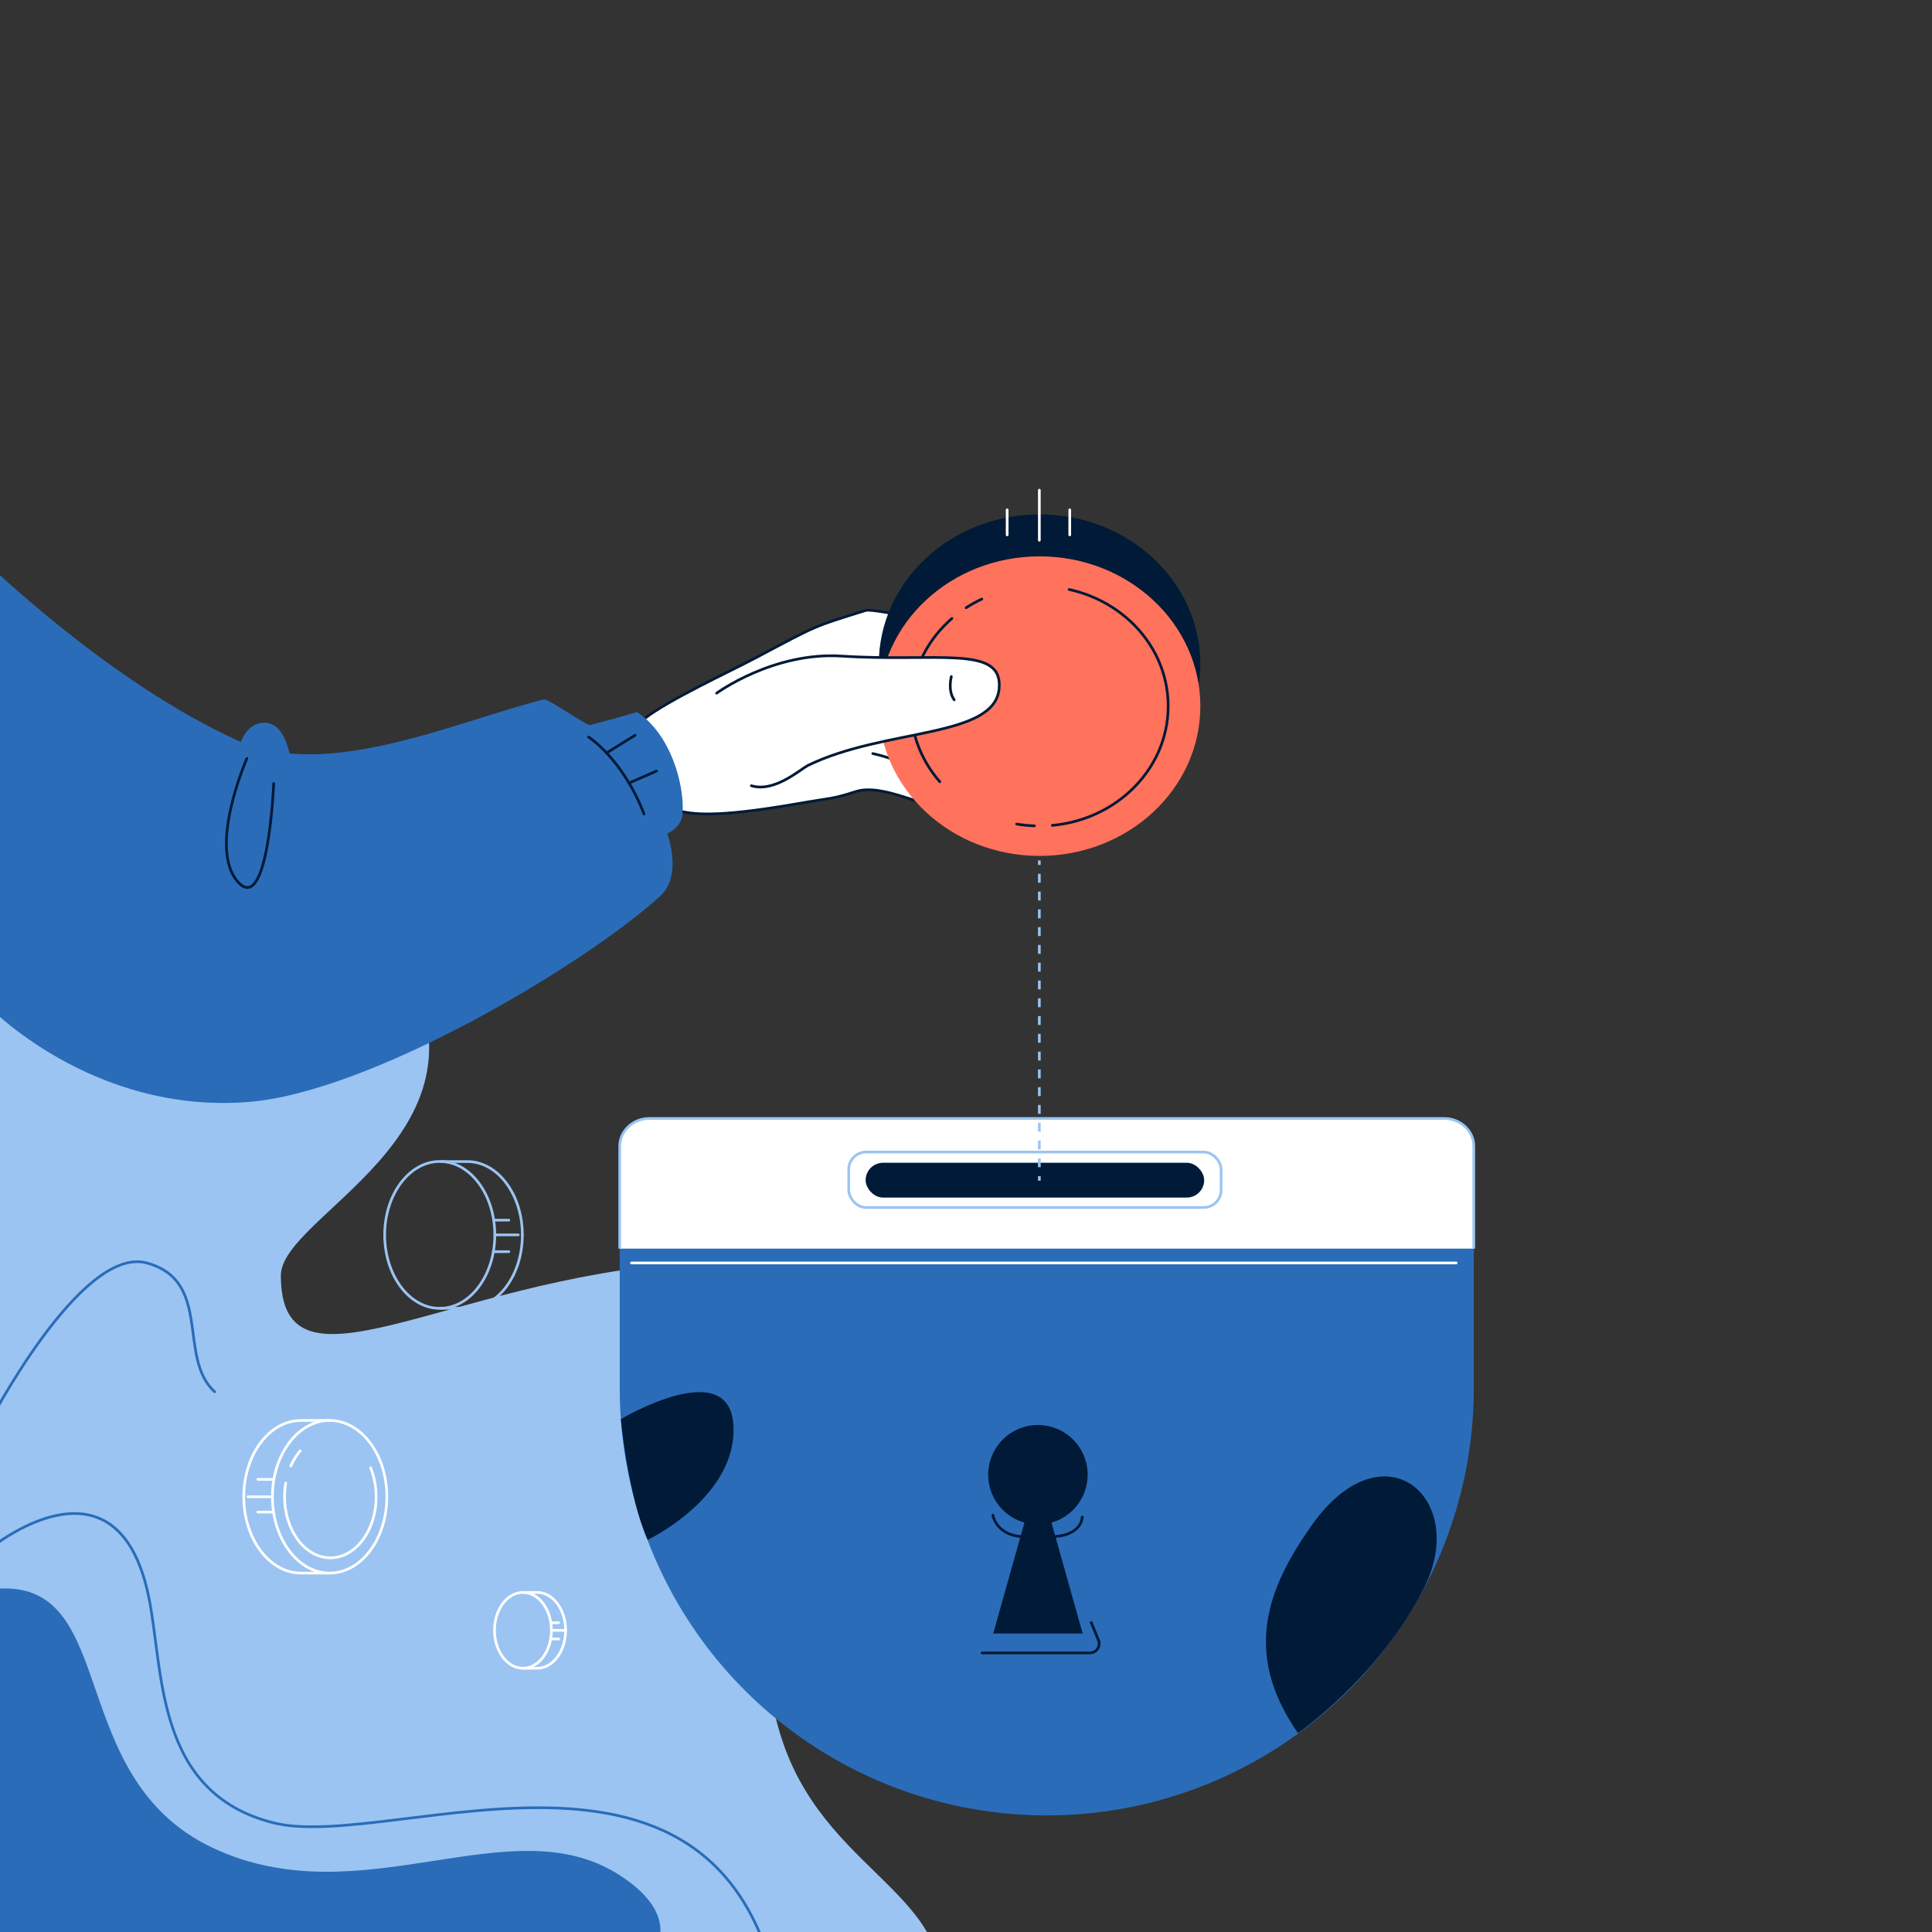 <svg xmlns="http://www.w3.org/2000/svg" viewBox="0 0 1080 1080"><rect x="0" y="0" width="1080" height="1080" fill="#333333" stroke="none"/><defs><style>.cls-1{fill:#9bc4f2;}.cls-10,.cls-13,.cls-14,.cls-2,.cls-3,.cls-4,.cls-6,.cls-9{fill:none;}.cls-2,.cls-3{stroke:#fff;}.cls-10,.cls-11,.cls-13,.cls-2,.cls-3,.cls-4,.cls-6{stroke-linecap:round;}.cls-10,.cls-11,.cls-13,.cls-14,.cls-2,.cls-3,.cls-4,.cls-6,.cls-7,.cls-9{stroke-miterlimit:10;stroke-width:1.5px;}.cls-13,.cls-3{stroke-dasharray:102 10 10 50;}.cls-14,.cls-4,.cls-7,.cls-9{stroke:#9bc4f2;}.cls-5{fill:#2a6cb8;}.cls-6{stroke:#2a6cb8;}.cls-11,.cls-7{fill:#fff;}.cls-8{fill:#011a37;}.cls-10,.cls-11,.cls-13{stroke:#011a37;}.cls-12{fill:#ff725c;}.cls-14{stroke-dasharray:4.97 4.97;}</style></defs><g id="Слой_7" data-name="Слой 7"><path class="cls-1" d="M11,478s144.4-68.81,216,62c52,95-70,139.57-70,173,0,73,91.89,2.51,227-7,120.32-8.46,12.69,151.35,54,269,27,76.94,105,85,86,158-55.26,212.33-605-6-605-6Z"/><ellipse class="cls-2" cx="184.26" cy="836.71" rx="31.99" ry="42.66"/><ellipse class="cls-3" cx="184.67" cy="836.71" rx="25.59" ry="34.13"/><path class="cls-2" d="M136.27,836.71c0-23.56,14.32-42.66,32-42.66h16"/><path class="cls-2" d="M136.27,836.71c0,23.56,14.32,42.66,32,42.66h15"/><line class="cls-2" x1="138.62" y1="836.71" x2="152.27" y2="836.71"/><line class="cls-2" x1="153.11" y1="826.98" x2="144.14" y2="826.98"/><line class="cls-2" x1="152.91" y1="845.29" x2="144.14" y2="845.29"/><ellipse class="cls-4" cx="245.82" cy="690.32" rx="30.78" ry="41.05"/><path class="cls-4" d="M292,690.32c0,22.67-13.78,41-30.78,41h-15.4"/><path class="cls-4" d="M292,690.32c0-22.67-13.78-41-30.78-41H246.81"/><line class="cls-4" x1="289.74" y1="690.32" x2="276.61" y2="690.32"/><line class="cls-4" x1="275.8" y1="699.69" x2="284.43" y2="699.69"/><line class="cls-4" x1="275.99" y1="682.07" x2="284.43" y2="682.07"/><ellipse class="cls-2" cx="292.34" cy="911.37" rx="15.9" ry="21.19"/><path class="cls-2" d="M316.18,911.37c0,11.7-7.12,21.19-15.89,21.19h-8"/><path class="cls-2" d="M316.18,911.37c0-11.71-7.12-21.2-15.89-21.2h-7.44"/><line class="cls-2" x1="315.02" y1="911.37" x2="308.23" y2="911.37"/><line class="cls-2" x1="307.82" y1="916.2" x2="312.27" y2="916.2"/><line class="cls-2" x1="307.91" y1="907.11" x2="312.27" y2="907.11"/></g><g id="Слой_8" data-name="Слой 8"><path class="cls-5" d="M0,888c67-3,36,106,119,145s166-24,227,15c94.94,60.7-122,133-282,91S-67,891,0,888Z"/><path class="cls-6" d="M-6,866s71-59,89,26c8.7,41.07,2.88,110.22,70,127,68,17,261-77,285,114"/><path class="cls-6" d="M-7,797s52-101,89-91,17,53,38,72"/></g><g id="Слой_5" data-name="Слой 5"><path class="cls-5" d="M358.44,686H811.86a12,12,0,0,1,12,12v78.12a238.71,238.71,0,0,1-238.71,238.71h0A238.71,238.71,0,0,1,346.44,776.07V698a12,12,0,0,1,12-12Z"/><path class="cls-7" d="M346.44,698V640.74c0-8.53,7.44-15.51,16.54-15.51H807.32c9.1,0,16.54,7,16.54,15.51V698"/><rect class="cls-8" x="483.9" y="650" width="189.24" height="19.45" rx="9.72"/><rect class="cls-9" x="474.44" y="644" width="208.16" height="31" rx="9.72"/><path class="cls-8" d="M608,824.38a27.79,27.79,0,1,0-35.33,26.75l-17.45,62h50l-17.45-62A27.8,27.8,0,0,0,608,824.38Z"/><path class="cls-10" d="M549,924h60.24a5.2,5.2,0,0,0,4.8-7.18L610,907"/><path class="cls-10" d="M555,847s2,12,18,12h14c18,0,18-11,18-11"/><line class="cls-2" x1="353" y1="706" x2="814" y2="706"/><path class="cls-8" d="M725.56,968.81s46.24-32,70.84-81.91S773,796,733,853C708.94,887.28,694.12,923.63,725.56,968.81Z"/><path class="cls-8" d="M362.06,860.78S412,837,410,797s-62.94-3.69-62.94-3.69S351.12,836.57,362.06,860.78Z"/></g><g id="Слой_4" data-name="Слой 4"><path class="cls-11" d="M355,435.22c18.8,17.66,18,27,97,13,11.58-2.05,13.24-1.45,26.34-5.71,15.52-5.05,40.67,10.71,43.51,5.64,9.43-16.81-1.13-98.08-1.13-98.08-2.16-4.05-33.67-9.8-36.72-8.85-29.65,9.24-26.5,7.92-61.18,26.32-15.89,8.43-48.45,23.29-62.59,34.21"/><path class="cls-11" d="M487.9,421.25a96.2,96.2,0,0,1,25.45,9.61"/><g id="Слой_3" data-name="Слой 3"><ellipse class="cls-8" cx="581.13" cy="371.27" rx="89.87" ry="83.73"/><ellipse class="cls-12" cx="581.13" cy="394.73" rx="89.87" ry="83.73"/><ellipse class="cls-13" cx="581.13" cy="394.73" rx="71.89" ry="66.99"/><line class="cls-2" x1="581" y1="274" x2="581" y2="302"/><line class="cls-2" x1="563" y1="285" x2="563" y2="299"/><line class="cls-2" x1="598" y1="285" x2="598" y2="299"/><line class="cls-9" x1="581" y1="481" x2="581" y2="483.5"/><line class="cls-14" x1="581" y1="488.47" x2="581" y2="655.01"/><line class="cls-9" x1="581" y1="657.5" x2="581" y2="660"/></g><path class="cls-11" d="M420,439.22c13,4,27.65-9.4,31.76-11.4,43.11-20.95,104.53-15.06,106.78-43.11,2-24.38-34.54-14.49-88.07-17.95-38.22-2.48-69.87,20.73-69.87,20.73"/><path class="cls-11" d="M531.8,378.2s-2.13,7.9,1.6,13"/></g><g id="Слой_6" data-name="Слой 6"><path class="cls-5" d="M-7,562s58,61,146,54c67.85-5.4,186.69-75.79,230-115,12.86-11.65,4-35,4-35s7.93-3.27,8.54-11c1.26-16.09-6.63-44.84-25.54-57,0,0-9.94,3.14-25.91,7.27-2.28.59-23.58-14.89-26.09-14.27-48.78,12.12-120.74,45.65-171,23C62,382-7,315-7,315Z"/><path class="cls-10" d="M329,412s19,12,31,43"/><line class="cls-10" x1="367" y1="431" x2="351.64" y2="437.73"/><line class="cls-11" x1="355" y1="411" x2="339.08" y2="420.88"/><path class="cls-10" d="M138,424s-22,50-5,69,20-55,20-55"/><path class="cls-5" d="M133,421s2-17,15-17,15,24,15,24Z"/></g></svg>